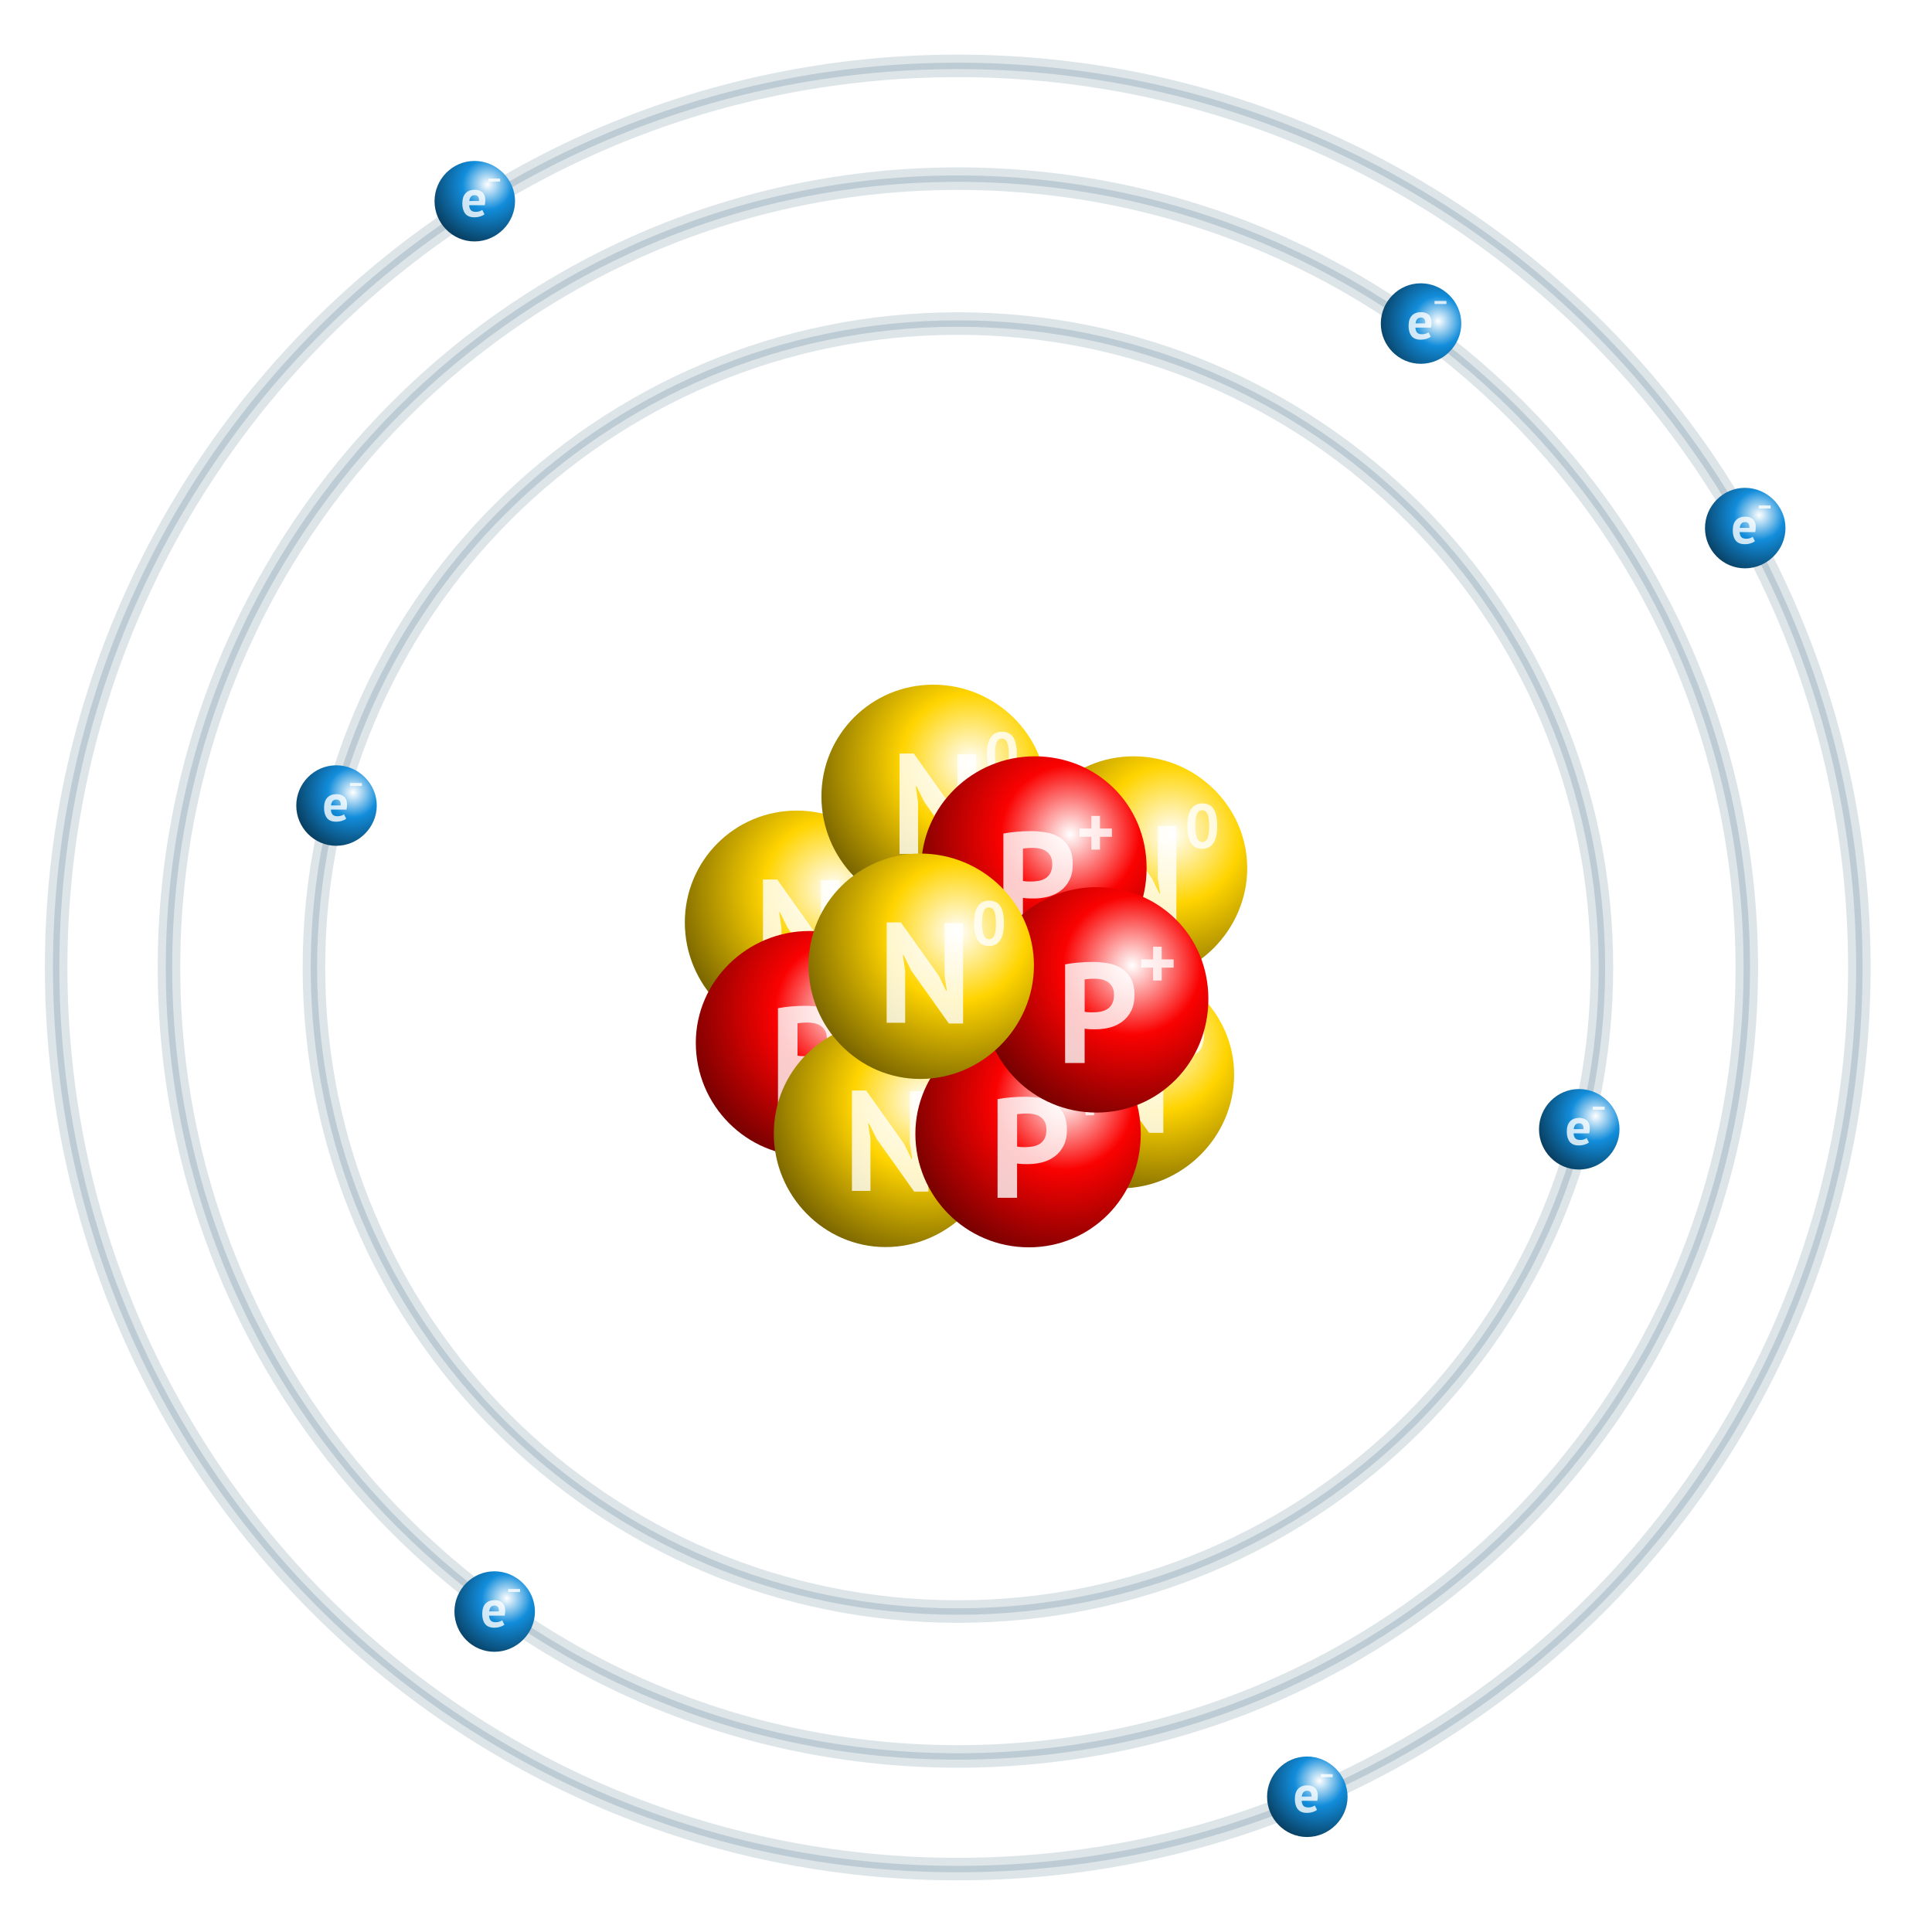 <?xml version="1.0" encoding="UTF-8"?>
<svg id="Layer_1" data-name="Layer 1" xmlns="http://www.w3.org/2000/svg" width="600" height="600" xmlns:xlink="http://www.w3.org/1999/xlink" viewBox="0 0 600 600">
  <defs>
    <radialGradient id="radial-gradient" cx="432.79" cy="-7.46" fx="432.79" fy="-7.46" r="36.84" gradientTransform="translate(170.96 352.23) scale(.75)" gradientUnits="userSpaceOnUse">
      <stop offset="0" stop-color="#fff"/>
      <stop offset=".28" stop-color="#128ddb"/>
      <stop offset="1" stop-color="#000"/>
    </radialGradient>
    <radialGradient id="radial-gradient-2" cx="-22.37" cy="-9.97" fx="-22.37" fy="-9.97" r="36.84" gradientTransform="translate(174.16 503.87) scale(.75)" xlink:href="#radial-gradient"/>
    <radialGradient id="radial-gradient-3" cx="44.58" cy="-136.94" fx="44.58" fy="-136.94" r="36.84" gradientTransform="translate(117.97 159.99) scale(.75)" xlink:href="#radial-gradient"/>
    <radialGradient id="radial-gradient-4" cx="513.08" cy="378.09" fx="513.08" fy="378.09" r="36.84" gradientTransform="translate(61.85 -183.82) scale(.75)" xlink:href="#radial-gradient"/>
    <radialGradient id="radial-gradient-5" cx="432.78" cy="-7.45" fx="432.78" fy="-7.45" r="36.84" gradientTransform="translate(-214.98 251.69) scale(.75)" xlink:href="#radial-gradient"/>
    <radialGradient id="radial-gradient-6" cx="171.19" cy="0" fx="171.19" fy="0" r="36.84" gradientTransform="translate(417.93 159.99) scale(.75)" xlink:href="#radial-gradient"/>
    <radialGradient id="radial-gradient-7" cx="-10.87" cy="-110.56" fx="-10.87" fy="-110.56" r="36.84" gradientTransform="translate(417.93 635.96) scale(.75)" xlink:href="#radial-gradient"/>
    <radialGradient id="radial-gradient-8" cx="365.12" cy="266.95" fx="365.12" fy="266.95" r="78.31" gradientTransform="translate(5.87 -2.44) scale(.98)" gradientUnits="userSpaceOnUse">
      <stop offset="0" stop-color="#fff"/>
      <stop offset=".28" stop-color="#ffd400"/>
      <stop offset="1" stop-color="#000"/>
    </radialGradient>
    <radialGradient id="radial-gradient-9" cx="258.13" cy="284.19" fx="258.13" fy="284.19" r="78.31" xlink:href="#radial-gradient-8"/>
    <radialGradient id="radial-gradient-10" cx="301.5" cy="244.2" fx="301.5" fy="244.2" r="78.31" xlink:href="#radial-gradient-8"/>
    <radialGradient id="radial-gradient-11" cx="261.63" cy="288.77" fx="261.63" fy="288.77" r="78.32" gradientTransform="translate(5.87 30.48) scale(.98)" gradientUnits="userSpaceOnUse">
      <stop offset="0" stop-color="#fff"/>
      <stop offset=".28" stop-color="#fa0201"/>
      <stop offset="1" stop-color="#000"/>
    </radialGradient>
    <radialGradient id="radial-gradient-12" cx="360.97" cy="332.54" fx="360.97" fy="332.54" r="78.31" xlink:href="#radial-gradient-8"/>
    <radialGradient id="radial-gradient-13" cx="286.38" cy="351.2" fx="286.38" fy="351.2" r="78.31" xlink:href="#radial-gradient-8"/>
    <radialGradient id="radial-gradient-14" cx="333.19" cy="233.31" fx="333.19" fy="233.31" r="78.32" xlink:href="#radial-gradient-11"/>
    <radialGradient id="radial-gradient-15" cx="331.34" cy="317.64" fx="331.34" fy="317.64" xlink:href="#radial-gradient-11"/>
    <radialGradient id="radial-gradient-16" cx="352.8" cy="274.85" fx="352.8" fy="274.85" r="78.32" xlink:href="#radial-gradient-11"/>
    <radialGradient id="radial-gradient-17" cx="297.41" cy="297.82" fx="297.41" fy="297.82" r="78.31" xlink:href="#radial-gradient-8"/>
  </defs>
  <rect width="600" height="600" style="fill: #fff; stroke-width: 0px;"/>
  <g>
    <path d="m297.44,20.46c154.64,0,280,125.36,280,280,0,154.64-125.36,280-280,280-154.64,0-280-125.36-280-280,0-154.64,125.36-280,280-280" style="fill: none; opacity: .5; stroke: #bdccd4; stroke-miterlimit: 10; stroke-width: 7px;"/>
    <path d="m297.44,20.46c154.64,0,280,125.36,280,280,0,154.64-125.36,280-280,280-154.64,0-280-125.36-280-280,0-154.64,125.36-280,280-280" style="fill: none; stroke: #bdccd4; stroke-miterlimit: 10; stroke-width: 2px;"/>
  </g>
  <g>
    <path d="m297.48,55.48c135.31,0,245,109.69,245,245,0,135.31-109.69,245-245,245-135.31,0-245-109.69-245-245,0-135.31,109.69-245,245-245" style="fill: none; opacity: .5; stroke: #bdccd4; stroke-miterlimit: 10; stroke-width: 7px;"/>
    <path d="m297.48,55.48c135.31,0,245,109.69,245,245,0,135.31-109.69,245-245,245-135.31,0-245-109.69-245-245,0-135.31,109.69-245,245-245" style="fill: none; stroke: #bdccd4; stroke-miterlimit: 10; stroke-width: 2px;"/>
  </g>
  <g>
    <path d="m297.49,100.48c110.46,0,200,89.54,200,200,0,110.46-89.54,200-200,200-110.46,0-200-89.54-200-200,0-110.46,89.54-200,200-200" style="fill: none; opacity: .5; stroke: #bdccd4; stroke-miterlimit: 10; stroke-width: 7px;"/>
    <path d="m297.49,100.48c110.46,0,200,89.54,200,200,0,110.46-89.54,200-200,200-110.46,0-200-89.54-200-200,0-110.46,89.54-200,200-200" style="fill: none; stroke: #bdccd4; stroke-miterlimit: 10; stroke-width: 2px;"/>
  </g>
  <g>
    <path d="m490.36,363.21c6.87,0,12.59-5.68,12.59-12.5s-5.73-12.5-12.59-12.5c-6.87,0-12.41,5.68-12.41,12.5,0,6.82,5.53,12.5,12.41,12.5Z" style="fill: url(#radial-gradient); stroke-width: 0px;"/>
    <path d="m493.45,354.8c-.32.26-.76.48-1.32.66-.56.18-1.15.27-1.77.27-1.31,0-2.26-.38-2.87-1.14-.6-.76-.91-1.81-.91-3.14,0-1.43.34-2.49,1.02-3.21.68-.71,1.64-1.07,2.87-1.07.41,0,.81.05,1.2.16.39.11.73.29,1.04.53.3.25.55.58.73,1,.18.42.28.95.28,1.57,0,.23-.01.47-.04.73-.03.26-.07.53-.12.81h-4.86c.03.68.21,1.19.53,1.54.32.35.83.52,1.55.52.44,0,.84-.07,1.19-.2.35-.13.62-.27.8-.41l.7,1.38Zm-3.01-5.95c-.55,0-.96.16-1.22.49-.26.33-.42.77-.48,1.32h3.01c.04-.58-.05-1.03-.27-1.34-.22-.31-.57-.47-1.04-.47Zm4.2-5.15h3.69s0,.94,0,.94h-3.69s0-.94,0-.94Z" style="fill: #fff; opacity: .8; stroke-width: 0px;"/>
  </g>
  <g>
    <path d="m153.54,512.98c6.87,0,12.59-5.68,12.59-12.5s-5.73-12.5-12.59-12.5-12.41,5.68-12.41,12.5,5.53,12.5,12.41,12.5Z" style="fill: url(#radial-gradient-2); stroke-width: 0px;"/>
    <path d="m156.63,504.57c-.32.26-.76.48-1.32.66-.56.18-1.15.27-1.77.27-1.31,0-2.26-.38-2.87-1.14-.6-.76-.91-1.81-.91-3.14,0-1.43.34-2.49,1.02-3.21.68-.71,1.64-1.07,2.87-1.07.41,0,.81.05,1.2.16.39.11.73.29,1.04.53.3.25.55.58.73,1,.18.42.28.95.28,1.57,0,.23-.01.47-.04.73-.03.26-.07.53-.12.81h-4.86c.03.68.21,1.19.53,1.54.32.35.83.52,1.55.52.44,0,.84-.07,1.19-.2.35-.13.62-.27.8-.41l.7,1.38Zm-3.01-5.95c-.55,0-.96.16-1.22.49-.26.33-.42.77-.48,1.32h3.01c.04-.58-.05-1.03-.27-1.34-.22-.31-.57-.47-1.04-.47Zm4.2-5.15h3.69s0,.94,0,.94h-3.69s0-.94,0-.94Z" style="fill: #fff; opacity: .8; stroke-width: 0px;"/>
  </g>
  <g>
    <path d="m147.36,74.98c6.87,0,12.59-5.68,12.59-12.5s-5.73-12.5-12.59-12.5-12.41,5.68-12.41,12.5,5.53,12.5,12.41,12.5Z" style="fill: url(#radial-gradient-3); stroke-width: 0px;"/>
    <path d="m150.45,66.56c-.32.26-.76.48-1.32.66-.56.18-1.15.27-1.77.27-1.31,0-2.26-.38-2.87-1.14-.6-.76-.91-1.81-.91-3.14,0-1.43.34-2.49,1.02-3.21.68-.71,1.64-1.07,2.87-1.07.41,0,.81.05,1.2.16.39.11.73.29,1.04.53.3.25.55.58.73,1,.18.42.28.95.28,1.57,0,.23-.01.47-.04.73-.03.26-.07.53-.12.81h-4.86c.03.68.21,1.19.53,1.54.32.35.83.52,1.55.52.44,0,.84-.07,1.19-.2.35-.13.62-.27.8-.41l.7,1.38Zm-3.01-5.95c-.55,0-.96.16-1.22.49-.26.33-.42.77-.48,1.32h3.01c.04-.58-.05-1.03-.27-1.34-.22-.31-.57-.47-1.04-.47Zm4.2-5.15h3.69v.94h-3.69v-.94Z" style="fill: #fff; opacity: .8; stroke-width: 0px;"/>
  </g>
  <g>
    <path d="m441.23,112.98c6.87,0,12.59-5.68,12.59-12.5,0-6.82-5.73-12.5-12.59-12.5s-12.41,5.68-12.41,12.5,5.53,12.5,12.41,12.5Z" style="fill: url(#radial-gradient-4); stroke-width: 0px;"/>
    <path d="m444.32,104.57c-.32.26-.76.48-1.32.66-.56.18-1.15.27-1.77.27-1.31,0-2.26-.38-2.87-1.14-.6-.76-.91-1.81-.91-3.14,0-1.43.34-2.49,1.02-3.21.68-.71,1.64-1.07,2.87-1.07.41,0,.81.05,1.2.16.39.11.73.29,1.04.53.3.25.55.58.73,1,.18.42.28.95.28,1.57,0,.23-.01.47-.04.73-.03.26-.07.53-.12.81h-4.86c.03.68.21,1.19.53,1.54.32.35.83.52,1.55.52.44,0,.84-.07,1.19-.2.35-.13.62-.27.8-.41l.7,1.38Zm-3.01-5.95c-.55,0-.96.16-1.22.49-.26.33-.42.77-.48,1.32h3.01c.04-.58-.05-1.03-.27-1.34-.22-.31-.57-.47-1.04-.47Zm4.2-5.15h3.69s0,.94,0,.94h-3.69s0-.94,0-.94Z" style="fill: #fff; opacity: .8; stroke-width: 0px;"/>
  </g>
  <g>
    <path d="m104.42,262.67c6.87,0,12.59-5.68,12.59-12.5,0-6.82-5.73-12.5-12.59-12.5s-12.41,5.68-12.41,12.5c0,6.82,5.53,12.5,12.41,12.5Z" style="fill: url(#radial-gradient-5); stroke-width: 0px;"/>
    <path d="m107.51,254.26c-.32.26-.76.48-1.32.66-.56.18-1.15.27-1.77.27-1.31,0-2.26-.38-2.87-1.14-.6-.76-.91-1.81-.91-3.14,0-1.43.34-2.49,1.02-3.21.68-.71,1.64-1.07,2.87-1.07.41,0,.81.05,1.2.16.39.11.73.29,1.04.53.3.25.55.58.73,1,.18.42.28.95.28,1.57,0,.23-.01.47-.04.73-.03.26-.07.53-.12.81h-4.86c.03.68.21,1.19.53,1.54.32.35.83.52,1.55.52.44,0,.84-.07,1.19-.2.35-.13.62-.27.8-.41l.7,1.38Zm-3.01-5.95c-.55,0-.96.16-1.22.49-.26.33-.42.77-.48,1.32h3.01c.04-.58-.05-1.03-.27-1.34-.22-.31-.57-.47-1.04-.47Zm4.2-5.15h3.69v.94h-3.69v-.94Z" style="fill: #fff; opacity: .8; stroke-width: 0px;"/>
  </g>
  <g>
    <path d="m541.91,176.5c6.87,0,12.59-5.68,12.59-12.5,0-6.82-5.73-12.5-12.59-12.5s-12.41,5.68-12.41,12.5c0,6.82,5.53,12.5,12.41,12.5Z" style="fill: url(#radial-gradient-6); stroke-width: 0px;"/>
    <path d="m545,168.08c-.32.26-.76.48-1.32.66-.56.18-1.15.27-1.77.27-1.31,0-2.26-.38-2.87-1.14-.6-.76-.91-1.81-.91-3.14,0-1.43.34-2.49,1.02-3.21.68-.71,1.64-1.07,2.87-1.07.41,0,.81.05,1.2.16.39.11.73.29,1.04.53.3.25.55.58.73,1,.18.42.28.95.28,1.57,0,.23-.01.47-.04.73-.03.26-.07.53-.12.81h-4.86c.03.68.21,1.19.53,1.54.32.35.83.52,1.55.52.44,0,.84-.07,1.19-.2.35-.13.62-.27.8-.41l.7,1.38Zm-3.01-5.95c-.55,0-.96.16-1.22.49-.26.33-.42.77-.48,1.32h3.01c.04-.58-.05-1.03-.27-1.34-.22-.31-.57-.47-1.04-.47Zm4.2-5.15h3.69v.94h-3.69v-.94Z" style="fill: #fff; opacity: .8; stroke-width: 0px;"/>
  </g>
  <g>
    <path d="m405.91,570.5c6.87,0,12.59-5.68,12.59-12.5,0-6.82-5.73-12.5-12.59-12.5-6.87,0-12.41,5.68-12.41,12.5,0,6.82,5.53,12.5,12.41,12.5Z" style="fill: url(#radial-gradient-7); stroke-width: 0px;"/>
    <path d="m409,562.08c-.32.26-.76.48-1.32.66-.56.18-1.15.27-1.77.27-1.31,0-2.26-.38-2.87-1.14-.6-.76-.91-1.81-.91-3.14,0-1.43.34-2.49,1.02-3.21.68-.71,1.64-1.07,2.87-1.07.41,0,.81.05,1.2.16.39.11.73.29,1.04.53.3.25.55.58.73,1,.18.42.28.95.28,1.57,0,.23-.01.47-.04.73-.03.26-.07.53-.12.81h-4.86c.03.68.21,1.19.53,1.54.32.35.83.52,1.55.52.44,0,.84-.07,1.19-.2.35-.13.62-.27.8-.41l.7,1.38Zm-3.01-5.95c-.55,0-.96.16-1.22.49-.26.33-.42.77-.48,1.32h3.01c.04-.58-.05-1.03-.27-1.34-.22-.31-.57-.47-1.04-.47Zm4.2-5.15h3.69v.94h-3.69v-.94Z" style="fill: #fff; opacity: .8; stroke-width: 0px;"/>
  </g>
  <g>
    <g>
      <path d="m352.06,304.88c19.23,0,35.27-16.03,35.27-35.27s-16.03-34.73-35.27-34.73-34.73,15.49-34.73,34.73,15.49,35.27,34.73,35.27Z" style="fill: url(#radial-gradient-8); stroke-width: 0px;"/>
      <path d="m349.28,271.3l-2.43-4.86h-.22l.71,4.86v16.14h-5.75v-31.17h4.42l11.72,16.49,2.34,4.73h.22l-.71-4.73v-16.27h5.75v31.17h-4.42l-11.63-16.36Zm19.46-14.76c0-2.38.4-4.14,1.2-5.3s1.94-1.73,3.44-1.73c1.6,0,2.77.57,3.51,1.71s1.12,2.92,1.12,5.32-.4,4.17-1.21,5.33c-.8,1.16-1.95,1.74-3.45,1.74-1.58,0-2.75-.61-3.5-1.83-.75-1.22-1.12-2.97-1.12-5.24Zm2.47,0c0,1.58.17,2.79.5,3.65.34.86.89,1.29,1.66,1.29s1.29-.39,1.64-1.18.52-2.04.52-3.76c0-1.56-.16-2.77-.49-3.62-.33-.85-.89-1.28-1.69-1.28s-1.31.4-1.64,1.2c-.34.8-.5,2.03-.5,3.7Z" style="fill: #fff; opacity: .8; stroke-width: 0px;"/>
    </g>
    <g>
      <path d="m247.41,321.74c19.23,0,35.27-16.03,35.27-35.27s-16.03-34.73-35.27-34.73-34.73,15.49-34.73,34.73,15.49,35.27,34.73,35.27Z" style="fill: url(#radial-gradient-9); stroke-width: 0px;"/>
      <path d="m244.63,288.16l-2.43-4.86h-.22l.71,4.86v16.14h-5.75v-31.17h4.42l11.72,16.49,2.34,4.73h.22l-.71-4.73v-16.27h5.75v31.17h-4.42l-11.63-16.36Zm19.46-14.76c0-2.38.4-4.14,1.2-5.3s1.94-1.73,3.44-1.73c1.6,0,2.77.57,3.51,1.71s1.12,2.92,1.12,5.32-.4,4.17-1.21,5.33c-.8,1.16-1.95,1.74-3.45,1.74-1.58,0-2.75-.61-3.5-1.83s-1.12-2.97-1.12-5.24Zm2.47,0c0,1.58.17,2.79.5,3.65.34.86.89,1.29,1.66,1.29s1.29-.39,1.64-1.18.52-2.04.52-3.76c0-1.56-.16-2.77-.49-3.62-.33-.85-.89-1.28-1.69-1.28s-1.31.4-1.64,1.2c-.34.8-.5,2.03-.5,3.7Z" style="fill: #fff; opacity: .8; stroke-width: 0px;"/>
    </g>
    <g>
      <path d="m289.83,282.63c19.23,0,35.27-16.03,35.27-35.27s-16.03-34.73-35.27-34.73-34.73,15.49-34.73,34.73,15.49,35.27,34.73,35.27Z" style="fill: url(#radial-gradient-10); stroke-width: 0px;"/>
      <path d="m287.05,249.04l-2.43-4.86h-.22l.71,4.86v16.14h-5.75v-31.17h4.42l11.72,16.49,2.34,4.73h.22l-.71-4.73v-16.27h5.75v31.17h-4.42l-11.63-16.36Zm19.46-14.76c0-2.38.4-4.14,1.2-5.3s1.94-1.73,3.44-1.73c1.6,0,2.77.57,3.51,1.71s1.12,2.92,1.12,5.32-.4,4.17-1.21,5.33c-.8,1.16-1.95,1.74-3.45,1.74-1.58,0-2.75-.61-3.5-1.83s-1.12-2.97-1.12-5.24Zm2.47,0c0,1.58.17,2.79.5,3.65.34.86.89,1.29,1.66,1.29s1.29-.39,1.64-1.18.52-2.04.52-3.76c0-1.56-.16-2.77-.49-3.62-.33-.85-.89-1.28-1.69-1.28s-1.31.4-1.64,1.2c-.34.8-.5,2.03-.5,3.7Z" style="fill: #fff; opacity: .8; stroke-width: 0px;"/>
    </g>
    <g>
      <path d="m251.36,359.13c19.24,0,34.73-15.5,34.73-35.27s-15.49-34.73-34.73-34.73-35.27,15.49-35.27,34.73,15.49,35.27,35.27,35.27Z" style="fill: url(#radial-gradient-11); stroke-width: 0px;"/>
      <path d="m241.62,313.11c1.24-.24,2.6-.42,4.09-.55,1.49-.13,2.97-.2,4.44-.2s3.07.13,4.62.38c1.55.25,2.94.75,4.18,1.5,1.24.75,2.25,1.8,3.03,3.14.78,1.34,1.17,3.09,1.17,5.24,0,1.95-.34,3.59-1.02,4.93-.68,1.34-1.58,2.44-2.7,3.29-1.12.85-2.4,1.47-3.82,1.86-1.43.38-2.91.58-4.44.58h-.71c-.32,0-.66,0-1.02-.02-.35-.01-.7-.04-1.04-.07-.34-.03-.58-.06-.73-.09v10.65h-6.06v-30.64Zm9.02,4.46c-.59,0-1.15.02-1.68.07-.53.04-.96.1-1.28.15v10.04c.12.03.29.06.53.09.24.03.49.05.75.07s.52.02.77.02h.55c.8,0,1.58-.07,2.37-.22.78-.15,1.48-.42,2.1-.82.62-.4,1.11-.95,1.48-1.66.37-.71.55-1.64.55-2.79,0-.97-.18-1.78-.53-2.41s-.82-1.14-1.39-1.53c-.57-.38-1.23-.65-1.97-.8-.74-.15-1.49-.22-2.25-.22Zm14.6-6h3.69v-3.93h2.67v3.93h3.72v2.56h-3.72v3.98h-2.67v-3.98h-3.69v-2.56Z" style="fill: #fff; opacity: .8; stroke-width: 0px;"/>
    </g>
    <g>
      <path d="m348,369.04c19.23,0,35.27-16.03,35.27-35.27s-16.03-34.73-35.27-34.73-34.73,15.49-34.73,34.73,15.49,35.27,34.73,35.27Z" style="fill: url(#radial-gradient-12); stroke-width: 0px;"/>
      <path d="m345.23,335.45l-2.43-4.86h-.22l.71,4.86v16.14h-5.75v-31.17h4.42l11.72,16.49,2.34,4.73h.22l-.71-4.73v-16.27h5.75v31.17h-4.42l-11.63-16.36Zm19.46-14.76c0-2.38.4-4.14,1.2-5.3s1.94-1.73,3.44-1.73c1.6,0,2.77.57,3.51,1.71s1.12,2.92,1.12,5.32-.4,4.17-1.21,5.33c-.8,1.16-1.95,1.74-3.45,1.74-1.58,0-2.75-.61-3.5-1.83-.75-1.22-1.12-2.97-1.12-5.24Zm2.47,0c0,1.58.17,2.79.5,3.65.34.86.89,1.29,1.66,1.29s1.29-.39,1.64-1.18.52-2.04.52-3.76c0-1.56-.16-2.77-.49-3.62-.33-.85-.89-1.28-1.69-1.28s-1.31.4-1.64,1.2c-.34.8-.5,2.03-.5,3.7Z" style="fill: #fff; opacity: .8; stroke-width: 0px;"/>
    </g>
    <g>
      <path d="m275.04,387.29c19.23,0,35.27-16.03,35.27-35.27s-16.03-34.73-35.27-34.73-34.73,15.49-34.73,34.73,15.49,35.27,34.73,35.27Z" style="fill: url(#radial-gradient-13); stroke-width: 0px;"/>
      <path d="m272.27,353.7l-2.43-4.86h-.22l.71,4.86v16.14h-5.75v-31.17h4.42l11.72,16.49,2.34,4.73h.22l-.71-4.73v-16.27h5.75v31.17h-4.42l-11.63-16.36Zm19.46-14.76c0-2.38.4-4.14,1.2-5.3s1.94-1.73,3.44-1.73c1.6,0,2.77.57,3.51,1.71s1.12,2.92,1.12,5.32-.4,4.17-1.21,5.33c-.8,1.16-1.95,1.74-3.45,1.74-1.58,0-2.75-.61-3.5-1.83s-1.12-2.97-1.12-5.24Zm2.47,0c0,1.58.17,2.79.5,3.65.34.86.89,1.29,1.66,1.29s1.29-.39,1.64-1.18.52-2.04.52-3.76c0-1.56-.16-2.77-.49-3.62-.33-.85-.89-1.28-1.69-1.28s-1.31.4-1.64,1.2c-.34.8-.5,2.03-.5,3.7Z" style="fill: #fff; opacity: .8; stroke-width: 0px;"/>
    </g>
    <g>
      <path d="m321.36,304.88c19.24,0,34.73-15.5,34.73-35.27s-15.49-34.73-34.73-34.73-35.27,15.49-35.27,34.73,15.49,35.27,35.27,35.27Z" style="fill: url(#radial-gradient-14); stroke-width: 0px;"/>
      <path d="m311.62,258.86c1.24-.24,2.6-.42,4.09-.55,1.49-.13,2.97-.2,4.44-.2s3.07.13,4.62.38c1.55.25,2.94.75,4.18,1.5,1.24.75,2.25,1.8,3.03,3.14.78,1.34,1.17,3.09,1.17,5.24,0,1.95-.34,3.59-1.02,4.93-.68,1.34-1.58,2.44-2.7,3.29-1.12.85-2.4,1.47-3.82,1.86-1.43.38-2.91.58-4.44.58h-.71c-.32,0-.66,0-1.02-.02-.35-.01-.7-.04-1.04-.07-.34-.03-.58-.06-.73-.09v10.65h-6.06v-30.64Zm9.02,4.46c-.59,0-1.15.02-1.68.07-.53.04-.96.1-1.28.15v10.04c.12.03.29.06.53.09.24.03.49.05.75.07s.52.02.77.02h.55c.8,0,1.58-.07,2.37-.22.78-.15,1.48-.42,2.1-.82.62-.4,1.11-.95,1.48-1.66.37-.71.55-1.64.55-2.79,0-.97-.18-1.78-.53-2.41s-.82-1.14-1.39-1.53c-.57-.38-1.23-.65-1.97-.8-.74-.15-1.49-.22-2.25-.22Zm14.6-6h3.69v-3.93h2.67v3.93h3.72v2.56h-3.72v3.98h-2.67v-3.98h-3.69v-2.56Z" style="fill: #fff; opacity: .8; stroke-width: 0px;"/>
    </g>
    <g>
      <path d="m319.55,387.37c19.24,0,34.73-15.5,34.73-35.27s-15.49-34.73-34.73-34.73-35.27,15.49-35.27,34.73,15.49,35.27,35.27,35.27Z" style="fill: url(#radial-gradient-15); stroke-width: 0px;"/>
      <path d="m309.81,341.35c1.24-.24,2.6-.42,4.09-.55,1.49-.13,2.97-.2,4.44-.2s3.07.13,4.62.38c1.55.25,2.94.75,4.18,1.5,1.24.75,2.25,1.8,3.03,3.14.78,1.34,1.17,3.09,1.17,5.24,0,1.95-.34,3.59-1.02,4.93-.68,1.34-1.58,2.44-2.7,3.29-1.12.85-2.4,1.47-3.82,1.86-1.43.38-2.91.58-4.44.58h-.71c-.32,0-.66,0-1.02-.02-.35-.01-.7-.04-1.04-.07-.34-.03-.58-.06-.73-.09v10.65h-6.06v-30.64Zm9.02,4.46c-.59,0-1.15.02-1.68.07-.53.04-.96.1-1.28.15v10.04c.12.03.29.06.53.09.24.03.49.05.75.07s.52.02.77.02h.55c.8,0,1.58-.07,2.37-.22.78-.15,1.48-.42,2.1-.82.62-.4,1.11-.95,1.48-1.66.37-.71.55-1.64.55-2.79,0-.97-.18-1.78-.53-2.41s-.82-1.14-1.39-1.53c-.57-.38-1.23-.65-1.97-.8-.74-.15-1.49-.22-2.25-.22Zm14.6-6h3.69v-3.93h2.67v3.93h3.72v2.56h-3.72v3.98h-2.67v-3.98h-3.69v-2.56Z" style="fill: #fff; opacity: .8; stroke-width: 0px;"/>
    </g>
    <g>
      <path d="m340.54,345.52c19.24,0,34.73-15.5,34.73-35.27s-15.49-34.73-34.73-34.73-35.27,15.49-35.27,34.73,15.49,35.27,35.27,35.27Z" style="fill: url(#radial-gradient-16); stroke-width: 0px;"/>
      <path d="m330.79,299.49c1.24-.24,2.6-.42,4.09-.55,1.49-.13,2.97-.2,4.44-.2s3.07.13,4.62.38c1.55.25,2.94.75,4.18,1.5,1.24.75,2.25,1.8,3.03,3.14.78,1.34,1.17,3.09,1.17,5.24,0,1.95-.34,3.59-1.02,4.93-.68,1.34-1.58,2.44-2.7,3.29-1.12.85-2.4,1.47-3.82,1.86-1.43.38-2.91.58-4.44.58h-.71c-.32,0-.66,0-1.02-.02-.35-.01-.7-.04-1.04-.07-.34-.03-.58-.06-.73-.09v10.65h-6.06v-30.64Zm9.02,4.46c-.59,0-1.15.02-1.68.07-.53.04-.96.1-1.28.15v10.04c.12.03.29.06.53.09.24.03.49.05.75.07s.52.02.77.02h.55c.8,0,1.58-.07,2.37-.22.78-.15,1.48-.42,2.1-.82.62-.4,1.11-.95,1.48-1.66.37-.71.55-1.64.55-2.79,0-.97-.18-1.78-.53-2.41s-.82-1.14-1.39-1.53c-.57-.38-1.23-.65-1.97-.8-.74-.15-1.49-.22-2.25-.22Zm14.6-6h3.69v-3.93h2.67v3.93h3.72v2.56h-3.72v3.98h-2.67v-3.98h-3.69v-2.56Z" style="fill: #fff; opacity: .8; stroke-width: 0px;"/>
    </g>
    <g>
      <path d="m285.83,335.08c19.23,0,35.27-16.03,35.27-35.27s-16.03-34.73-35.27-34.73-34.73,15.49-34.73,34.73,15.49,35.27,34.73,35.27Z" style="fill: url(#radial-gradient-17); stroke-width: 0px;"/>
      <path d="m283.05,301.49l-2.43-4.86h-.22l.71,4.86v16.14h-5.75v-31.17h4.42l11.72,16.49,2.34,4.73h.22l-.71-4.73v-16.27h5.75v31.17h-4.42l-11.63-16.36Zm19.46-14.76c0-2.38.4-4.14,1.2-5.3s1.94-1.73,3.44-1.73c1.6,0,2.77.57,3.51,1.71s1.12,2.92,1.12,5.32-.4,4.17-1.21,5.33c-.8,1.16-1.95,1.74-3.45,1.74-1.58,0-2.75-.61-3.5-1.83s-1.12-2.97-1.12-5.24Zm2.47,0c0,1.58.17,2.79.5,3.65.34.86.89,1.29,1.66,1.29s1.29-.39,1.64-1.18.52-2.04.52-3.76c0-1.56-.16-2.77-.49-3.62-.33-.85-.89-1.28-1.69-1.28s-1.31.4-1.64,1.2c-.34.8-.5,2.03-.5,3.7Z" style="fill: #fff; opacity: .8; stroke-width: 0px;"/>
    </g>
  </g>
</svg>